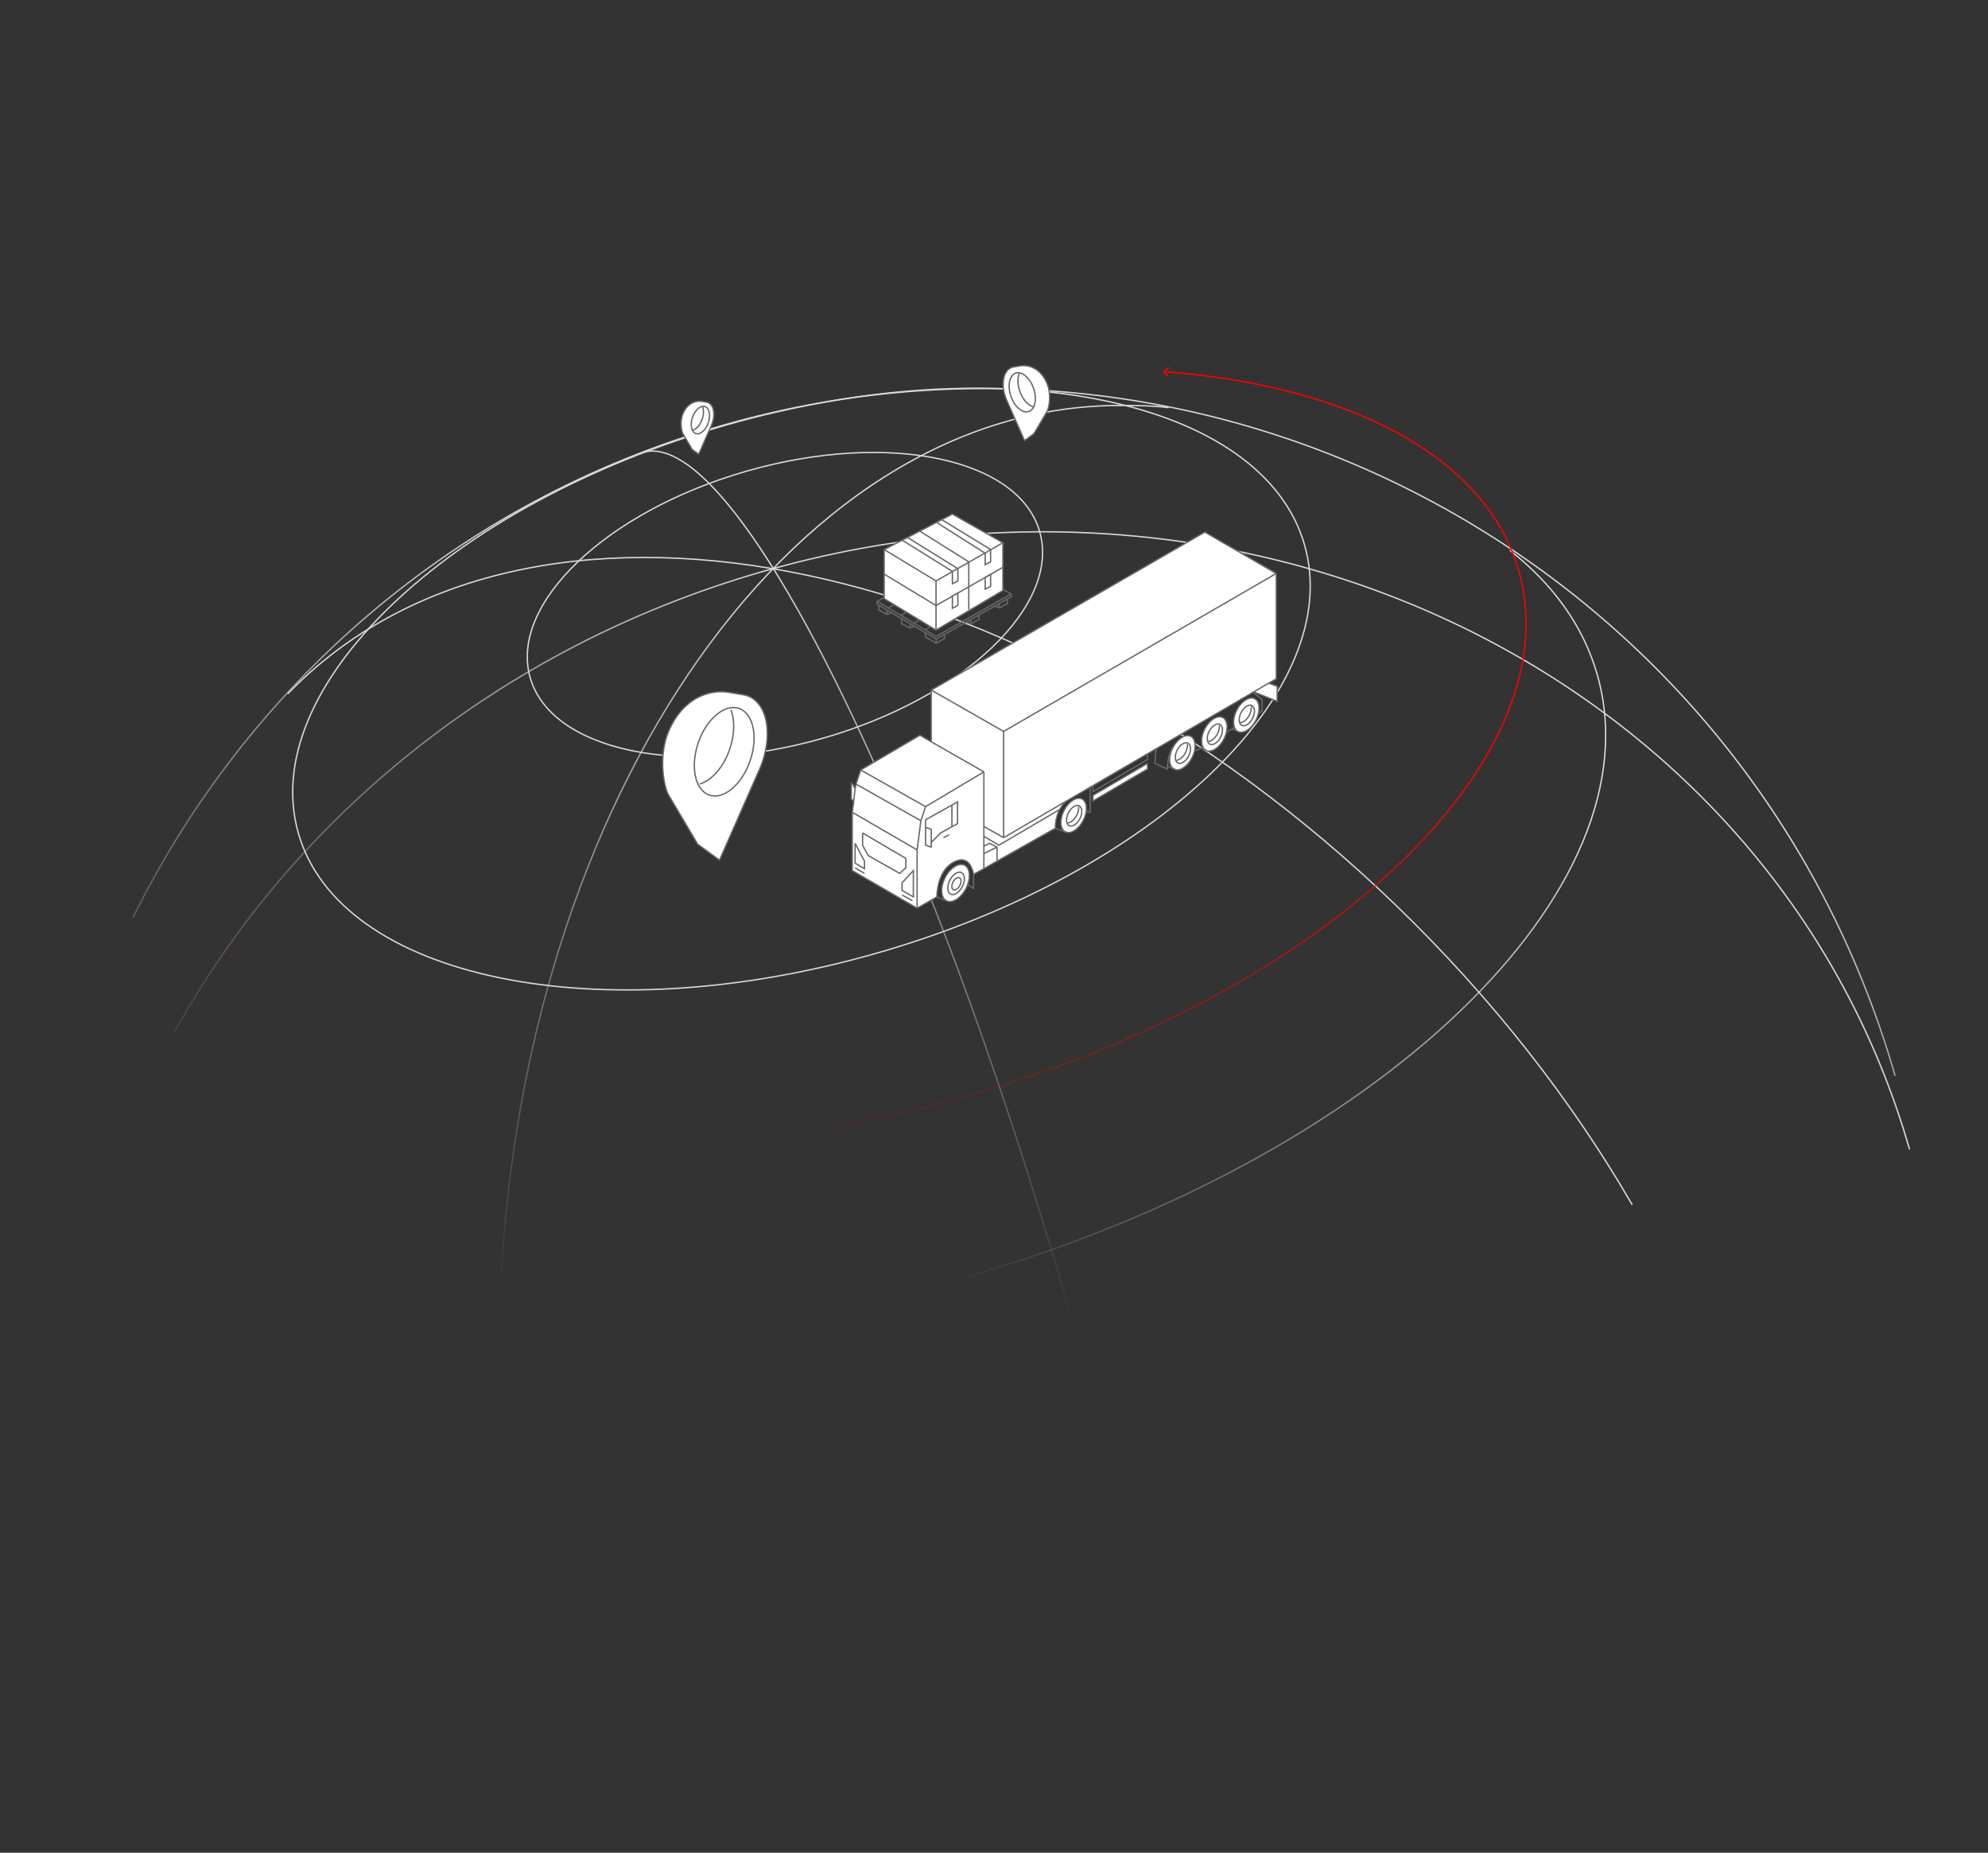<svg width="1468" height="1368" fill="none" xmlns="http://www.w3.org/2000/svg"><rect width="100%" height="100%" fill="#333333" stroke="none"/><path d="M1410.06 848.658c-97.97-341.661-476.983-532.725-846.55-426.753-194.683 55.824-347.908 182.941-435.007 340.693" stroke="url(#paint0_linear_2016_1440)"/><path d="M212.438 512.327C387.455 331.092 753.983 401.114 1031.1 668.725c71.29 68.846 129.72 144.062 174.21 220.9" stroke="#D9D9D9"/><path d="M862.951 300.957c-14.524-1.821-32.746-1.561-33.744-1.568-248.022-1.864-453.927 302.777-460.556 682.532" stroke="url(#paint1_linear_2016_1440)"/><path d="M475.169 334.025c67.706-19.414 208.457 264.293 314.377 633.678" stroke="url(#paint2_linear_2016_1440)"/><path d="M1399.39 794.328c-106.61-371.783-494.421-586.752-866.205-480.144-197.59 56.658-350.886 192.744-435.157 363.638" stroke="url(#paint3_linear_2016_1440)"/><path d="M714.435 942.54c302.345-86.697 510.525-285.727 464.985-444.546-10.27-35.82-32.57-66.535-64.42-91.632" stroke="url(#paint4_linear_2016_1440)"/><path d="M963.293 402.283c-15.393-53.682-70.796-90.516-148.174-106.555-77.353-16.035-176.528-11.249-279.176 18.185-102.649 29.434-189.29 77.93-246.392 132.519-57.121 54.607-84.586 115.203-69.194 168.884 15.393 53.681 70.796 90.516 148.175 106.555 77.353 16.034 176.527 11.249 279.176-18.185 102.649-29.434 189.289-77.93 246.392-132.519 57.121-54.607 84.586-115.203 69.193-168.884z" stroke="#D9D9D9"/><path d="M767.728 392.503c-7.767-27.087-35.744-45.729-74.944-53.854-39.175-8.121-89.419-5.699-141.436 9.216-52.017 14.916-95.91 39.488-124.829 67.134-28.938 27.664-42.784 58.299-35.017 85.385 7.767 27.087 35.743 45.729 74.944 53.855 39.174 8.12 89.419 5.699 141.436-9.217 52.016-14.915 95.909-39.487 124.828-67.133 28.938-27.665 42.785-58.299 35.018-85.386z" stroke="#D9D9D9"/><path d="M859.133 274.771a.5.5 0 01.052-.705l3.409-2.937a.5.5 0 11.653.757l-3.03 2.611 2.611 3.031a.5.5 0 11-.757.652l-2.938-3.409zM168.197 694.66c19.756 68.899 90.853 116.143 190.077 136.711 99.199 20.562 226.371 14.424 357.991-23.318l.276.961c-131.744 37.777-259.083 43.938-358.47 23.336-99.361-20.596-170.926-67.98-190.836-137.414l.962-.276zm548.068 113.393c131.621-37.742 242.722-99.927 315.955-169.932 73.24-70.024 108.5-147.764 88.75-216.663l.96-.275c19.91 69.434-15.67 147.541-89.02 217.661-73.371 70.138-184.624 132.393-316.369 170.17l-.276-.961zm404.705-386.595c-12.12-42.251-43.54-76.354-88.92-101.164-45.383-24.81-104.711-40.309-172.575-45.35l.074-.998c67.962 5.049 127.439 20.573 172.981 45.471 45.55 24.899 77.19 59.189 89.4 101.766l-.96.275z" fill="url(#paint5_linear_2016_1440)"/><path d="M687.641 547.69v-38.184l202.03-116.636 52.764 30.548v77.757l-5.554 3.237 6.248 2.317v11.108l-17.373-6.942-72.187 42.067-.694.405-64.122 37.368c-2.405 1.401-4.576 3.815-6.231 6.942-1.994 3.769-3.238 8.573-3.238 13.885l-43.045 24.3-9.719 5.554-7.637 4.165c-.926-4.86-4.166-14.579-14.58-9.025-10.413 5.554-12.265 18.745-12.496 25.687l-14.58 8.332-47.904-27.771V599.76l1.111-8.331-1.805-1.389v-11.802l1.649 1.388v.695l1.128 2.082.694-3.471 3.472-10.414 43.738-25.687 8.331 4.859z" fill="#fff"/><path d="M687.641 547.69v-38.184m0 38.184l38.879 22.217m-38.879-22.217l-8.331-4.859-43.738 25.687m52.069-59.012l202.03-116.636 52.764 30.548m-254.794 86.088l53.458 30.548m201.336-116.636v77.757l-5.554 3.237m5.554-80.994L741.099 540.054m0 78.451l-14.579-8.331m14.579 8.331v-78.451m0 78.451l47.654-27.77m-62.233 19.439v-40.267m0 40.267v7.29m0-47.557l-43.044 25.687m-47.904-27.076l-3.472 10.414m3.472-10.414l47.904 27.076M632.1 578.932l47.904 27.076M632.1 578.932l-.694 3.471m-2.083 17.357v43.044l47.904 27.771m-47.904-70.815l47.904 27.77m-47.904-27.77l1.111-8.331m46.793 79.146l14.58-8.332c.231-6.942 2.083-20.133 12.496-25.687 10.414-5.554 13.654 4.165 14.58 9.025m-41.656 24.994V627.53m41.656 18.051l7.637-4.165m-7.637 4.165v10.414l-4.166-2.777m11.803-11.802l9.719-5.554m-9.719 5.554v-11.109m-49.293-2.777l2.777-21.522m0 0l3.472-10.414m105.277-4.859l64.122-37.368.694-.405m-64.816 37.773c-2.405 1.401-4.576 3.815-6.231 6.942m-3.238 13.885l-43.045 24.3m43.045-24.3l7.636 2.777m-7.636-2.777c0-5.312 1.244-10.116 3.238-13.885m-46.283 38.185v-10.414m0 0l-5.554-2.777-4.165 2.082m9.719.695l-9.719 4.859m0-5.554v5.554m0-5.554v-7.289m-38.879 4.512l6.943-6.942 8.331-4.629m-15.274 11.571v3.472l-4.165-1.389v-13.191m4.165 11.108v-9.719l-4.165-1.389m0 0v-5.554l19.439-10.863m0 0l4.165-2.328v15.968l-4.165 2.314m0-15.954v15.954m-6.248 8.1l4.165-2.083m-69.426-34.019l-1.128-2.082v-.695l-1.649-1.388v11.802l1.805 1.389m.972-9.026l-.972 9.026m.972 49.292l6.943 4.166m27.77 15.968l7.637 4.165m263.125-160.608l6.248 2.317v11.108l-17.373-6.942m11.125-6.483l-11.125 6.483m0 0l-72.187 42.067m12.497-1.106c-2.791 4.433-3.714 9.234-4.165 15.968l-9.026-4.166.694-10.696m-71.047 44.715l-44.894 26.382-11.108-6.595m-89.56-2.43l31.936 18.745v6.942l-4.513 4.166-23.257-13.191-4.166-7.637v-9.025zm29.159 36.796l8.331-9.026v19.439l-8.331-4.859v-5.554zm-34.713-29.159l6.943 13.191v5.554l-6.943-4.166v-14.579z" stroke="#676767"/><path d="M804.971 581.015v18.745l-2.777-.694m108.999-61.789l-5.554 3.471m-17.357 11.108l-6.248 2.777m47.21-27.77l2.777-2.083v-8.331l-6.248-4.86m-78.452 45.127v4.165l-40.267 23.605v-4.165" stroke="#676767"/><path d="M847.321 567.824v-4.166l-40.267 23.605v4.166l40.267-23.605zM713.36 655.933c-1.873 3.689-4.462 6.549-7.109 8.2-2.656 1.657-5.289 2.056-7.34 1.014s-3.282-3.402-3.512-6.524c-.228-3.112.553-6.889 2.427-10.578 1.873-3.69 4.462-6.549 7.109-8.2 2.656-1.658 5.288-2.056 7.34-1.014 2.051 1.041 3.282 3.402 3.511 6.524.229 3.111-.552 6.889-2.426 10.578z" fill="#fff" stroke="#676767"/><path d="M698.749 665.02l-6.942-2.777" stroke="#676767"/><path d="M710.636 654.598c-1.144 2.251-2.72 3.988-4.319 4.986-1.609 1.004-3.16 1.218-4.343.617-1.183-.6-1.925-1.979-2.064-3.87-.138-1.881.335-4.178 1.478-6.429 1.143-2.251 2.719-3.988 4.319-4.986 1.609-1.004 3.159-1.218 4.342-.618 1.184.601 1.925 1.98 2.064 3.871.138 1.88-.334 4.177-1.477 6.429z" fill="#fff" stroke="#676767"/><path d="M708.745 653.815c-.652 1.284-1.546 2.265-2.441 2.823-.904.564-1.726.655-2.325.351-.6-.304-1.011-1.022-1.089-2.085-.078-1.052.187-2.353.839-3.637.651-1.283 1.546-2.264 2.441-2.822.904-.565 1.726-.656 2.325-.351.599.304 1.011 1.022 1.089 2.084.078 1.052-.187 2.353-.839 3.637zm91.22-48.122c-1.73 3.408-4.121 6.048-6.563 7.571-2.452 1.53-4.872 1.892-6.754.937-1.881-.956-3.017-3.124-3.229-6.006-.211-2.87.51-6.358 2.241-9.766 1.731-3.409 4.121-6.049 6.564-7.572 2.451-1.53 4.872-1.892 6.753-.936 1.882.955 3.018 3.123 3.229 6.005.211 2.871-.51 6.359-2.241 9.767z" fill="#fff" stroke="#676767"/><path d="M797.445 604.458c-1.055 2.077-2.509 3.678-3.982 4.598-1.483.924-2.903 1.117-3.981.569-1.079-.547-1.761-1.807-1.889-3.55-.127-1.732.308-3.85 1.363-5.928s2.509-3.679 3.982-4.598c1.483-.925 2.902-1.117 3.981-.57 1.078.548 1.761 1.808 1.889 3.55.127 1.732-.308 3.851-1.363 5.929z" fill="#fff" stroke="#676767"/><path d="M796.52 595.594c.164 1.861-.293 4.12-1.406 6.313-1.708 3.362-4.451 5.571-6.805 5.736" stroke="#676767"/><path d="M880.266 559.436c-1.731 3.408-4.122 6.048-6.564 7.572-2.451 1.529-4.872 1.891-6.754.936-1.881-.955-3.017-3.124-3.228-6.006-.211-2.87.51-6.358 2.24-9.766 1.731-3.408 4.122-6.048 6.564-7.572 2.451-1.529 4.872-1.892 6.754-.936 1.881.955 3.017 3.123 3.229 6.005.21 2.871-.511 6.359-2.241 9.767z" fill="#fff" stroke="#676767"/><path d="M867.455 567.824l-5.554-2.083m29.158-11.802l-5.554-2.083m29.159-11.803l-5.554-2.082" stroke="#676767"/><path d="M877.745 558.2c-1.055 2.078-2.509 3.679-3.982 4.598-1.483.925-2.903 1.118-3.981.57-1.078-.547-1.761-1.807-1.889-3.55-.127-1.732.308-3.85 1.363-5.928s2.509-3.679 3.982-4.598c1.483-.925 2.903-1.118 3.981-.57 1.079.548 1.761 1.808 1.889 3.55.127 1.732-.308 3.851-1.363 5.928z" fill="#fff" stroke="#676767"/><path d="M876.82 549.338c.165 1.86-.293 4.119-1.406 6.312-1.707 3.362-4.451 5.571-6.805 5.736" stroke="#676767"/><path d="M903.871 545.551c-1.731 3.408-4.122 6.048-6.564 7.571-2.452 1.53-4.872 1.892-6.754.937-1.881-.956-3.017-3.124-3.229-6.006-.21-2.87.511-6.358 2.241-9.767 1.731-3.408 4.122-6.048 6.564-7.571 2.451-1.53 4.872-1.892 6.754-.937 1.881.956 3.017 3.124 3.228 6.006.211 2.871-.51 6.359-2.24 9.767z" fill="#fff" stroke="#676767"/><path d="M901.35 544.315c-1.055 2.078-2.509 3.679-3.982 4.598-1.483.925-2.903 1.118-3.981.57-1.079-.548-1.761-1.808-1.889-3.55-.127-1.732.308-3.851 1.363-5.928 1.055-2.078 2.509-3.679 3.982-4.598 1.483-.925 2.903-1.118 3.981-.57 1.079.547 1.761 1.807 1.889 3.55.127 1.732-.308 3.85-1.363 5.928z" fill="#fff" stroke="#676767"/><path d="M900.425 535.452c.165 1.861-.293 4.12-1.406 6.313-1.708 3.362-4.451 5.57-6.805 5.736" stroke="#676767"/><path d="M927.475 531.665c-1.73 3.409-4.121 6.049-6.563 7.572-2.452 1.529-4.872 1.892-6.754.936-1.881-.955-3.017-3.123-3.229-6.005-.21-2.871.51-6.359 2.241-9.767 1.731-3.408 4.121-6.048 6.564-7.571 2.451-1.53 4.872-1.892 6.753-.937 1.882.956 3.018 3.124 3.229 6.006.211 2.87-.51 6.358-2.241 9.766z" fill="#fff" stroke="#676767"/><path d="M924.955 530.43c-1.055 2.078-2.509 3.679-3.982 4.598-1.483.925-2.903 1.117-3.981.57-1.079-.548-1.761-1.808-1.889-3.551-.127-1.731.308-3.85 1.363-5.928s2.509-3.679 3.982-4.598c1.483-.925 2.902-1.117 3.981-.569 1.078.547 1.761 1.807 1.889 3.55.127 1.732-.308 3.85-1.363 5.928z" fill="#fff" stroke="#676767"/><path d="M924.03 521.567c.164 1.861-.293 4.12-1.406 6.312-1.708 3.363-4.451 5.571-6.805 5.737m-224.617-63.725l-16.253-9.702m-19.025-11.324l-8.062-4.799 5.039-3.023m3.023 7.822l9.512 5.662m-9.512-5.662l3.849-2.244m23.358 18.439l3.598-2.329m-11.78-2.542l-9.513-5.662m9.513 5.662l3.628-2.34m-13.141-3.322l3.588-2.399" stroke="#676767"/><path d="M740.569 400.736v35.269l-49.376 29.222-38.292-23.176v-36.277l50.384-26.2 37.284 21.162z" fill="#fff" stroke="#676767"/><path d="M740.569 400.736l-49.376 28.215-38.292-23.177" stroke="#676767"/><path d="M740.569 418.874l-49.376 28.215-38.292-23.177" stroke="#676767"/><path d="M707.316 419.882l-37.163-23.003-3.946 1.973 37.078 23.045v9.069l4.031-2.015v-9.069z" fill="#fff"/><path d="M707.316 419.882l-37.163-23.003-3.946 1.973 37.078 23.045m4.031-2.015v9.069l-4.031 2.015v-9.069m4.031-2.015l-4.031 2.015" stroke="#676767"/><path d="M731.5 405.774l-36.023-22.05-3.946 1.973 35.938 22.75v8.412l4.031-2.016v-9.069z" fill="#fff"/><path d="M731.5 405.774l-36.023-22.05-3.946 1.973 35.938 22.75m4.031-2.673v9.069l-4.031 2.016v-8.412m4.031-2.673l-4.031 2.673" stroke="#676767"/><path d="M707.316 447.089v-9.069l-4.031 2.015v9.07l4.031-2.016z" fill="#fff" stroke="#676767"/><path d="M679.362 392.275l36.015 22.568v35.269" stroke="#676767"/><path d="M731.5 432.982v-8.909l-4.031 2.405v8.519l4.031-2.015z" fill="#fff" stroke="#676767"/><path d="M691.193 428.951v36.276m-43.564-21.133v1.915l43.659 25.855 55.423-31.264v-2.015m-55.423 31.306l55.423-31.306m0 0l-6.177-3.556m-17.658 19.075v3.319l-6.046 3.259m0 0l-3.264-1.315m3.264 1.315v-3.259m27.095-15.158v3.318l-6.046 3.259m0 0l-3.265-1.315m3.265 1.315v-3.259m-40.545 22.992v2.997l-6.046 3.373m0 0v-3.081m0 3.081l-7.979-4.726v-2.959m-24.666-15.129l-3.631 1.611m0 0l-6.046-3.373v-3.5m6.046 6.873v-3.584m20.404 11.84l-3.324 1.863m0 0l-6.262-3.373v-3.424m6.262 6.797v-3.508" stroke="#676767"/><path d="M748.711 270.931h0l-.009.001a7.794 7.794 0 00-1.895.53c-3.092 1.307-5.109 4.538-5.787 8.847-.676 4.3 0 9.593 2.219 14.845l.002.004 13.286 30.156 6.947-5.052 9.867-16.684c.981-2.35 1.659-5.758 1.724-9.451.066-3.708-.486-7.661-1.931-11.079-4.419-10.455-12.67-13.942-19.597-12.922l-4.826.805z" fill="#fff" stroke="#676767"/><path d="M746.567 292.817c1.404 3.954 3.63 7.146 6.07 9.116 2.448 1.977 5.035 2.675 7.227 1.841 2.191-.833 3.727-3.098 4.356-6.245.628-3.136.329-7.06-1.075-11.015-1.404-3.954-3.63-7.146-6.07-9.116-2.448-1.977-5.035-2.674-7.227-1.841-2.191.833-3.727 3.098-4.357 6.245-.627 3.136-.328 7.06 1.076 11.015z" stroke="#676767"/><path d="M752.591 275.727c-1.311 3.494-1.232 8.408.517 13.335 2.085 5.876 5.97 10.146 9.797 11.311" stroke="#676767"/><path d="M548.496 512.916h0l.008.002a17.86 17.86 0 014.352 1.217c7.122 3.01 11.676 10.413 13.199 20.089 1.521 9.667-.003 21.522-4.964 33.26l-.002.004-29.776 67.586-16.12-11.724-21.97-37.15c-2.223-5.299-3.741-12.956-3.888-21.225-.146-8.283 1.085-17.14 4.331-24.82 9.902-23.428 28.462-31.332 44.12-29.024l10.71 1.785z" fill="#fff" stroke="#676767"/><path d="M553.721 562.275c-3.144 8.859-8.14 16.036-13.65 20.486-5.519 4.457-11.478 6.128-16.615 4.176-5.136-1.953-8.633-7.219-10.052-14.313-1.416-7.084-.735-15.901 2.409-24.76 3.144-8.858 8.14-16.035 13.65-20.485 5.519-4.457 11.478-6.128 16.615-4.176 5.136 1.953 8.633 7.219 10.052 14.313 1.416 7.084.735 15.901-2.409 24.759z" stroke="#676767"/><path d="M539.791 524.155c2.906 7.749 2.732 18.648-1.147 29.575-4.625 13.033-13.242 22.504-21.729 25.088" stroke="#676767"/><path d="M521.556 296.924h0l.009.002c.453.067.893.188 1.318.368 2.144.906 3.564 3.157 4.044 6.204.478 3.037.001 6.787-1.574 10.514l-.001.003-9.409 21.356-4.79-3.483-7.02-11.872c-.69-1.656-1.17-4.066-1.216-6.683-.046-2.631.345-5.431 1.367-7.848 3.129-7.404 8.957-9.852 13.83-9.135l3.442.574z" fill="#fff" stroke="#676767"/><path d="M522.976 312.35c-.994 2.802-2.569 5.056-4.287 6.443-1.726 1.394-3.521 1.862-5.019 1.292-1.499-.57-2.574-2.129-3.018-4.348-.442-2.208-.232-4.981.762-7.783.994-2.801 2.57-5.055 4.287-6.443 1.726-1.393 3.521-1.862 5.02-1.292 1.499.57 2.574 2.129 3.017 4.348.442 2.208.233 4.981-.762 7.783z" stroke="#676767"/><path d="M518.812 300.206c.935 2.493.879 5.999-.369 9.515-1.489 4.193-4.261 7.241-6.992 8.072" stroke="#676767"/><defs><linearGradient id="paint0_linear_2016_1440" x1="576.52" y1="413.664" x2="31.509" y2="728.326" gradientUnits="userSpaceOnUse"><stop stop-color="#D9D9D9"/><stop offset="1" stop-color="#D9D9D9" stop-opacity="0"/></linearGradient><linearGradient id="paint1_linear_2016_1440" x1="569.172" y1="417.906" x2="421.127" y2="970.416" gradientUnits="userSpaceOnUse"><stop stop-color="#D9D9D9"/><stop offset="1" stop-color="#D9D9D9" stop-opacity="0"/></linearGradient><linearGradient id="paint2_linear_2016_1440" x1="570.396" y1="417.199" x2="870.917" y2="937.716" gradientUnits="userSpaceOnUse"><stop stop-color="#D9D9D9"/><stop offset="1" stop-color="#D9D9D9" stop-opacity="0"/></linearGradient><linearGradient id="paint3_linear_2016_1440" x1="574.967" y1="419.459" x2="446.593" y2="898.559" gradientUnits="userSpaceOnUse"><stop stop-color="#D9D9D9"/><stop offset="1" stop-color="#D9D9D9" stop-opacity="0"/></linearGradient><linearGradient id="paint4_linear_2016_1440" x1="1093.89" y1="469.47" x2="586.621" y2="762.339" gradientUnits="userSpaceOnUse"><stop stop-color="#D9D9D9"/><stop offset="1" stop-color="#D9D9D9" stop-opacity="0"/></linearGradient><linearGradient id="paint5_linear_2016_1440" x1="566.205" y1="421.253" x2="456.983" y2="828.873" gradientUnits="userSpaceOnUse"><stop stop-color="#FC0100"/><stop offset="1" stop-color="#FC0100" stop-opacity="0"/></linearGradient></defs></svg>
